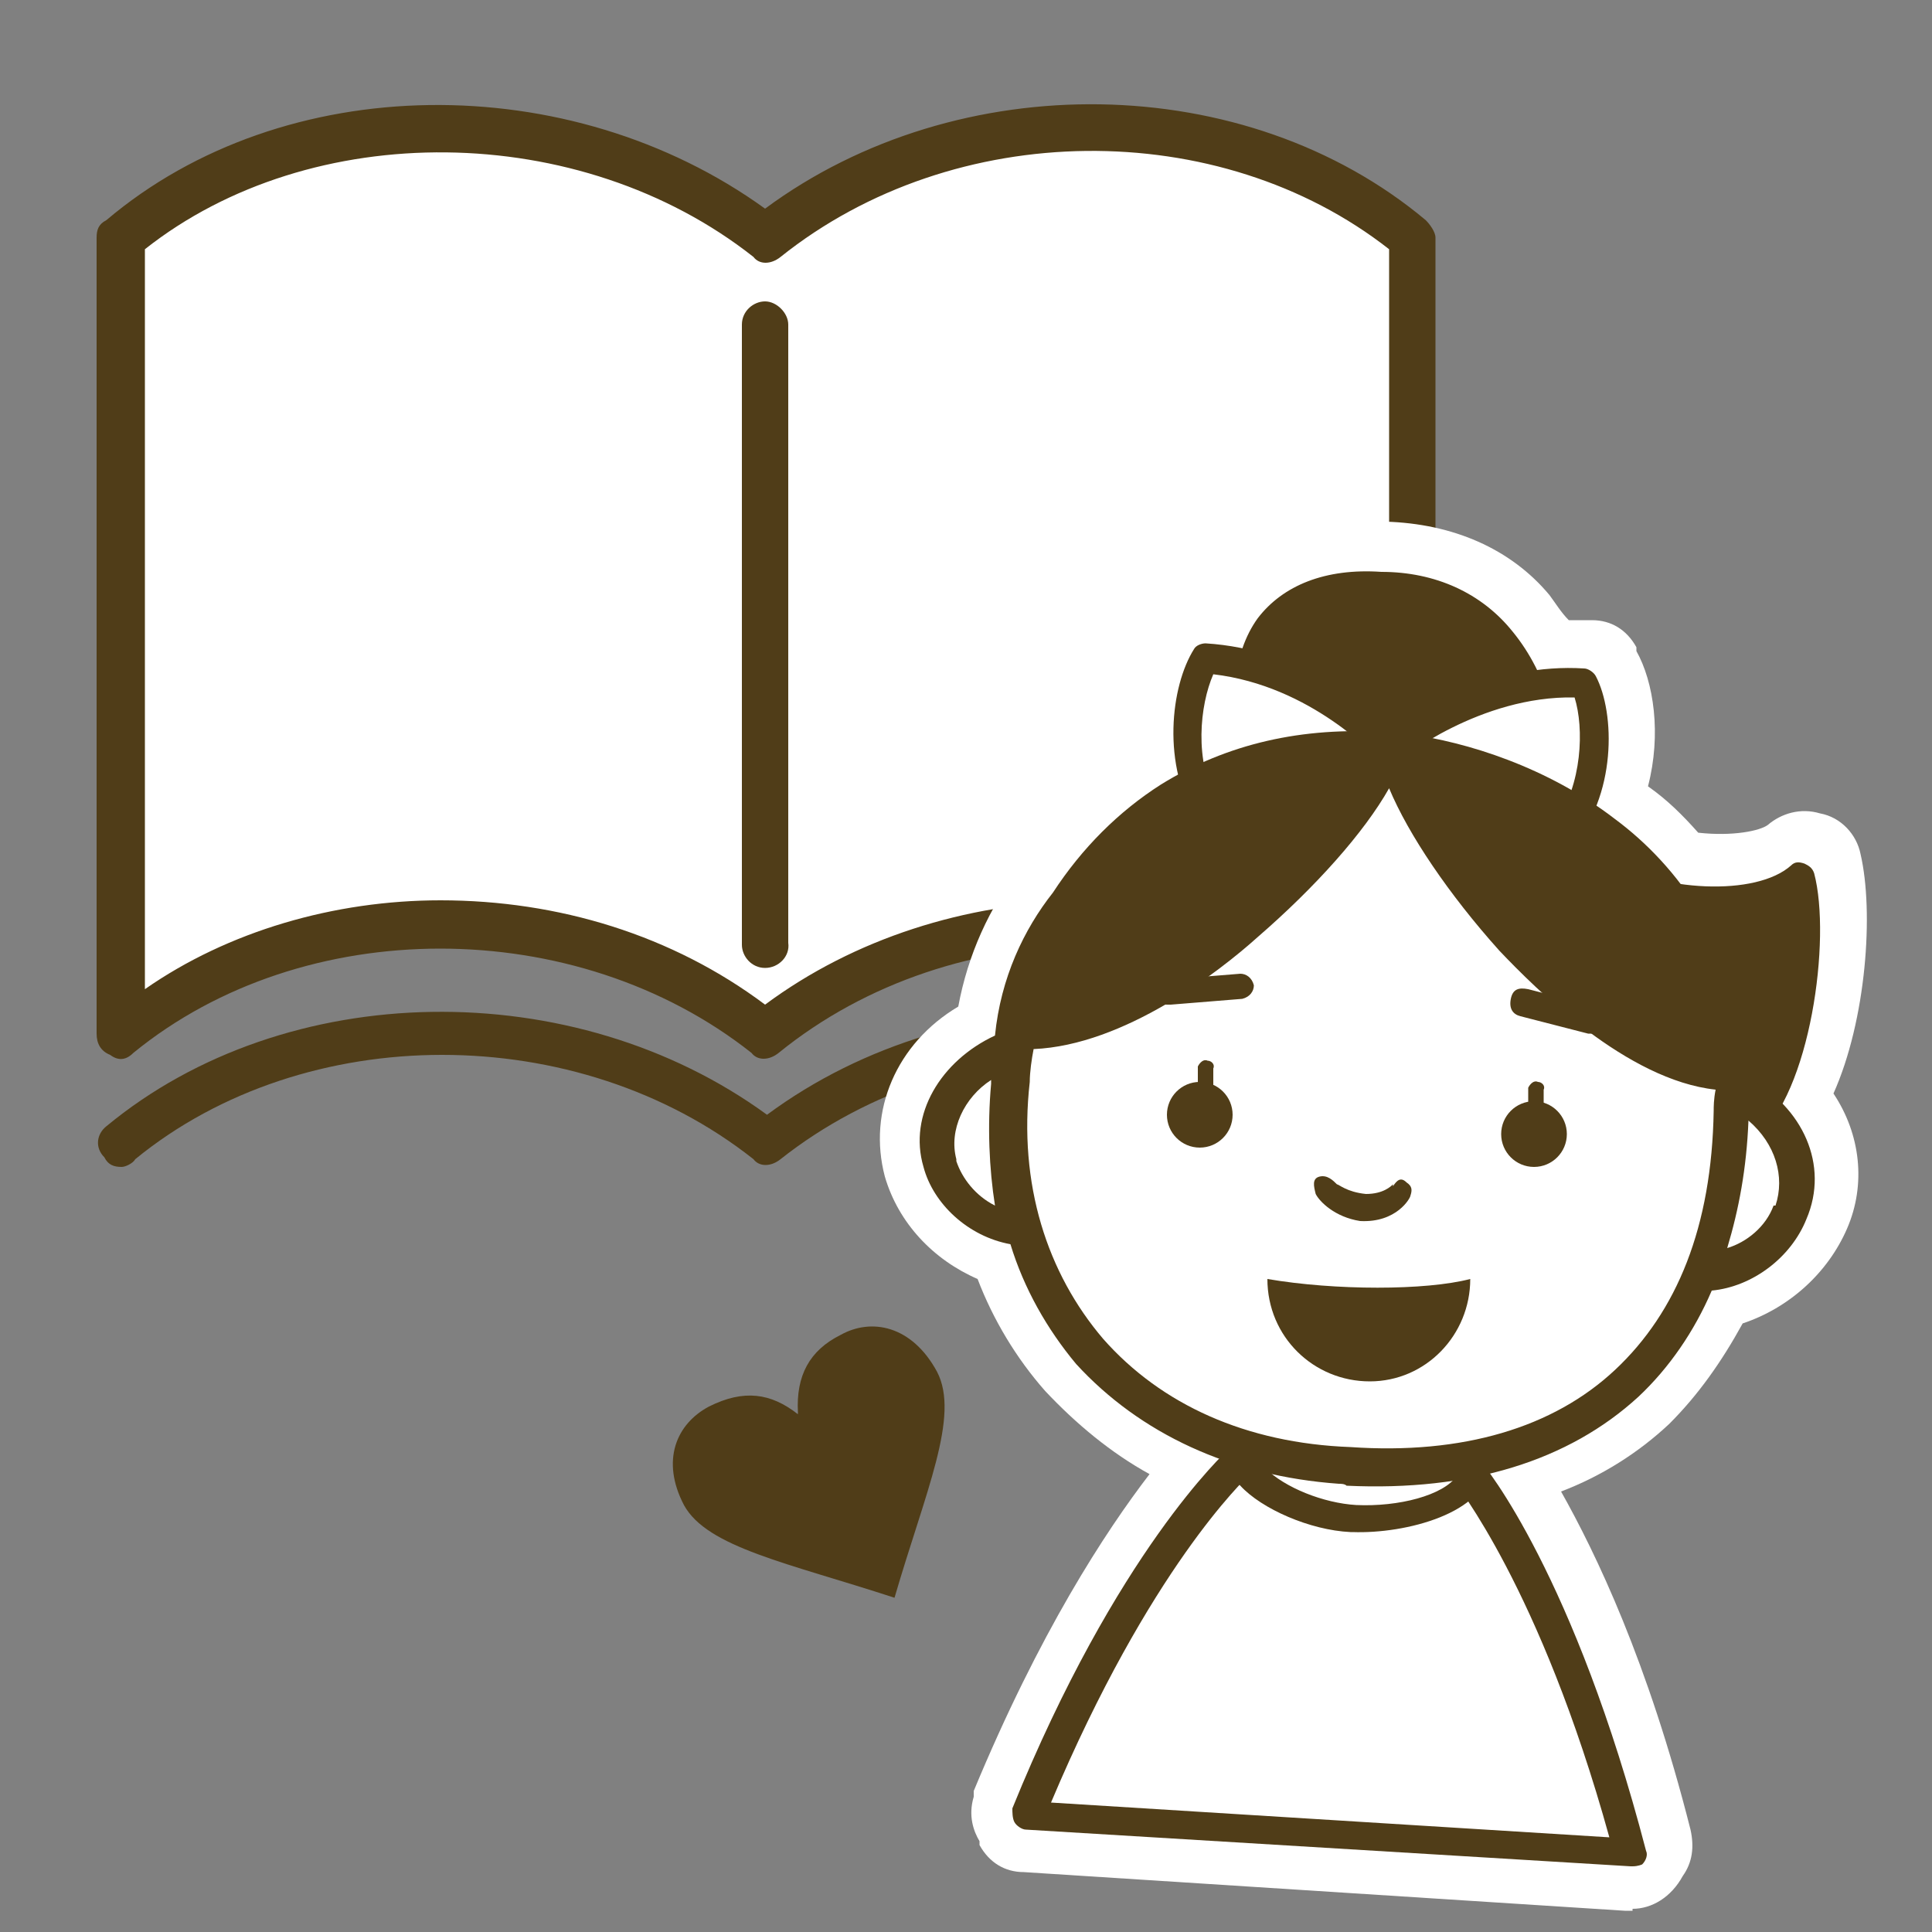 <?xml version="1.0" encoding="UTF-8"?>
<svg xmlns="http://www.w3.org/2000/svg" version="1.1" viewBox="0 0 100 100">
  <rect x="0" y="0" width="100" height="100" fill="#808080" stroke="none"/>
  <defs>
    <style>
      .cls-1 {
        fill: #fff;
      }

      .cls-2 {
        fill: #503d18;
      }

      .cls-3 {
        fill: #fcead8;
      }
    </style>
  </defs>
  <!-- Generator: Adobe Illustrator 28.7.1, SVG Export Plug-In . SVG Version: 1.2.0 Build 142)  -->
  <g>
    <g id="_レイヤー_1" data-name="レイヤー_1">
      <g>
        <path class="cls-1" d="M73,12.3c-9.1-7.6-23.8-7.6-33.4,0-9.6-7.6-24.3-7.6-33.4,0v41.2c9.1-7.6,23.8-7.6,33.4,0,9.6-7.6,24.3-7.6,33.4,0V12.3Z"/>
        <g>
          <path class="cls-2" d="M73,54.7c-.2,0-.6-.1-.8-.2-8.6-7.4-22.8-7.4-31.9,0-.5.4-1.1.4-1.4,0-9.1-7.2-23.2-7.2-32,0-.4.4-.8.4-1.2.1-.5-.2-.7-.6-.7-1.1V12.3c0-.4.1-.7.5-.9,9.2-7.8,24-7.9,34.1-.6,10-7.4,24.9-7.2,34.2.6.2.2.5.6.5.9v41.2c0,.5-.2.9-.7,1.1-.2.1-.4.1-.6.1ZM22.8,46.6c6.1,0,12,1.8,16.8,5.4,9.3-6.9,23-7.1,32.3-.9V12.9c-8.8-6.9-22.5-6.8-31.5.4-.5.4-1.1.4-1.4,0-9-7.1-22.9-7.2-31.5-.4v38.3c4.3-3,9.8-4.6,15.3-4.6Z"/>
          <path class="cls-2" d="M6.3,60.4c-.4,0-.7-.1-.9-.5-.5-.5-.4-1.2.1-1.6,9.3-7.7,24.2-7.9,34.2-.6,10-7.4,24.9-7.1,34.2.6.5.5.6,1.2.1,1.6s-1.2.6-1.6.1c-8.8-7.2-22.9-7.2-32,0-.5.4-1.1.4-1.4,0-9.1-7.2-23.2-7.2-32,0-.1.2-.5.4-.7.4h0Z"/>
          <path class="cls-2" d="M39.6,50.1c-.7,0-1.2-.6-1.2-1.2V16.8c0-.7.6-1.2,1.2-1.2s1.2.6,1.2,1.2v32c.1.7-.5,1.3-1.2,1.3Z"/>
        </g>
      </g>
      <path class="cls-2" d="M41.3,73.1c-.1-1.9.6-3.2,2.2-4,1.6-.9,3.7-.5,5,1.9,1.2,2.3-.6,6.2-2.2,11.7-5.5-1.8-9.7-2.6-10.9-4.8-1.2-2.3-.4-4.2,1.3-5.1,1.8-.9,3.2-.7,4.6.4Z"/>
      <g>
        <path class="cls-1" d="M84.5,98.9h-.4l-31.1-2c-1,0-1.8-.5-2.3-1.4v-.2c-.3-.5-.6-1.3-.3-2.3v-.3c3.4-8.2,6.8-13.4,9.1-16.4-2-1.1-3.8-2.6-5.4-4.3-1.5-1.7-2.7-3.7-3.5-5.8-2.3-1-4.1-2.9-4.8-5.3-.9-3.4.6-6.9,3.8-8.8.5-2.7,1.6-5.1,3.2-7.2,1.6-2.4,3.5-4.4,5.8-6-.2-2.6.4-5,1.3-6.5.5-.9,1.4-1.4,2.6-1.5h.6c.1-.2.2-.4.4-.5,1.2-1.6,3.6-3.4,8.2-3.4,3.5.1,6.5,1.4,8.5,3.8.3.4.6.9,1,1.3h1.2c1,0,1.8.5,2.3,1.4v.2c.9,1.6,1.3,4.3.6,7,1,.7,1.8,1.5,2.6,2.4,1.8.2,3.2-.1,3.6-.4.7-.6,1.7-.9,2.7-.6,1.1.2,1.9,1.1,2.1,2.1.7,3,.3,8.6-1.4,12.4,1.4,2.1,1.7,4.7.7,7s-3,4.1-5.4,4.9c-1.1,2-2.3,3.7-3.8,5.2-1.6,1.5-3.5,2.7-5.6,3.5,1.8,3.2,4.5,8.8,6.7,17.5.2.9.1,1.7-.4,2.4-.6,1.1-1.6,1.7-2.6,1.7h0ZM55.2,92.6l27.4,1.7c-2.8-9.9-5.8-15-7.1-16.8l-1.8-2.7,3.1-.7c2.7-.6,4.9-1.8,6.6-3.4,1.4-1.3,2.4-2.9,3.3-4.8l.5-1.2h1.3c1.4-.2,2.6-1.2,3.1-2.4.4-1.2.1-2.6-.9-3.6l-1.2-1.3.9-1.4c1.3-2.1,1.9-6.1,1.8-8.7-1.6.5-3.7.6-6,.2h-.9c0-.1-.5-.7-.5-.7-.7-1-1.7-1.8-2.7-2.6-.2-.2-.5-.3-.7-.5l-1.7-1.1.6-1.7c.6-1.5.6-3.2.4-4.3-.3,0-.6,0-1.1.1l-1.6.2-.6-1.5c-.3-.6-.6-1.2-1.1-1.7-1.5-1.8-3.6-2.2-5.1-2.2-2.2,0-3.8.5-4.7,1.6-.2.2-.3.6-.5,1.1l-.6,1.9-1.9-.4c-.2,0-.4-.1-.5-.1-.3,1.1-.5,2.7-.2,4l.3,1.6-1.7.9c-.2.1-.3.2-.5.3-1.9,1.2-3.6,2.9-4.9,4.9v.2c-1.6,1.9-2.4,3.9-2.7,6.3v1.3c-.1,0-1.1.5-1.1.5-1.8.9-2.9,2.7-2.4,4.3.3,1.2,1.5,2.2,2.8,2.6l1.2.3.4,1.2c.6,2,1.7,3.8,3,5.4,1.7,1.9,3.8,3.3,6.4,4.3l3.1,1.2-2.2,2.4c-1.4,1.5-5.3,6.3-9.3,15.4Z"/>
        <g>
          <path class="cls-2" d="M65.2,39.4c-1.6-5.2,0-9.5,6.4-9.4s9,5.7,8.3,10.6,10.1,7.2,13.4,4.5c.7,3.2-.3,10.8-2.8,13-2.9-.2-19.6-.9-20.6-4.4-1-3.6-4.7-14.4-4.7-14.4Z"/>
          <path class="cls-2" d="M90.5,58.9c-.4-.1-1-.1-1.7-.1-9.6-.5-18.6-1.6-19.5-4.8-1.1-3.5-4.8-14.1-4.8-14.2-1-3.2-.7-6,.6-7.8,1.3-1.7,3.5-2.6,6.4-2.4,2.8,0,5.2,1.1,6.8,3.1,1.8,2.2,2.7,5.3,2.2,8.4-.1.9.2,2.1,2.3,3.3,3.2,1.8,8.1,2,9.9.4.2-.2.4-.2.7-.1.2.1.4.2.5.5.9,3.4-.2,11.4-3,13.7-.2,0-.4,0-.6,0ZM65.9,39.2c.2.6,3.8,10.8,4.8,14.4.1.4,1,1.7,7.2,2.7,3.9.6,8.3,1,11,1.1.5.1,1.1.1,1.4.1,1.8-2,2.8-7.9,2.6-11-2.9,1.3-7.6.7-10.6-1-2.2-1.3-3.4-3-3.1-4.8.3-2.7-.3-5.3-1.9-7.2-1.4-1.6-3.4-2.4-5.7-2.6-2.6,0-4.3.6-5.3,1.9-1,1.4-1.2,3.6-.2,6.4Z"/>
          <path class="cls-3" d="M64.3,75.2c2.4,2.9,3.2,3.4,4.7,3.4,3.1.2,7.6-1.8,6.5-2.8-1-.7-11.2-.6-11.2-.6Z"/>
          <path class="cls-3" d="M64.3,75.1c2.4,2.9,3.2,3.4,4.7,3.4,3.1.2,7.6-1.8,6.5-2.8-1-.9-11.2-.6-11.2-.6Z"/>
          <path class="cls-1" d="M63.7,75.9s-5.1,4.7-10.4,18l31.3,1.9c-3.7-14.2-8.1-19.1-8.1-19.1"/>
          <path class="cls-1" d="M64.3,75.2c-.1,1.5,3.2,3.2,5.7,3.4,2.7.1,6.2-.9,6.3-2.7-1.5-.5-12-.7-12-.7Z"/>
          <path class="cls-2" d="M84.4,96.6l-31.3-1.9c-.2,0-.5-.2-.6-.4s-.1-.5-.1-.7c5.4-13.3,11-18.4,11.2-18.6.3-.3.9-.2,1.2.1s.2.9-.1,1.2-5.2,4.9-10.3,17l28.9,1.8c-3.6-13-8-18.3-8-18.4-.3-.3-.2-.9.1-1.2s.9-.2,1.2.1,4.9,6,8.6,20.2c.1.2,0,.5-.2.7,0,0-.2.1-.5.1Z"/>
          <path class="cls-2" d="M69.9,79.3c-2.1-.1-4.6-1.2-5.7-2.4-.5-.5-.7-1.1-.7-1.7v-.7h.9c1.1,0,10.7.2,12.2.7l.5.2v.5c-.2,2.4-4.3,3.5-7.1,3.4ZM65.5,76c1,1,3,1.8,4.7,1.9,2.2.1,4.5-.5,5.2-1.5-2-.2-6.5-.4-9.9-.4Z"/>
          <path class="cls-1" d="M72,38.7s4.6-3.7,10-3.4c1,1.8.9,5.6-1.2,8.1,0,0-5.2-.9-7.7-3.3l-2.4-.2c-2.9,2.1-8.1,2.3-8.1,2.3-1.7-2.7-1.3-6.5-.2-8.2,5.7.4,9.6,4.7,9.6,4.7Z"/>
          <path class="cls-2" d="M80.7,44.1c-.2-.1-5.3-.9-8-3.3h-1.9c-3,1.9-8.1,2.1-8.2,2.1-.2,0-.5-.1-.6-.3-1.9-3-1.4-7.1-.2-9,.1-.2.4-.3.6-.3,4.9.3,8.3,3.2,9.6,4.4,1.4-1,5.4-3.4,10-3.1.2,0,.5.2.6.4,1,1.9,1.1,6.2-1.3,8.9-.1.2-.3.2-.6.2ZM72.3,39.3h.9c.2.1.3.2.4.3,1.9,1.8,5.6,2.8,6.9,3,1.4-2,1.5-4.9,1-6.5-4.9-.1-9,3.2-9,3.2h-.1ZM62.8,34.9c-.7,1.6-1,4.5.2,6.6,1.3-.1,5.1-.5,7.2-2.1.1-.1.3-.1.5-.1h.9-.2c-.2-.1-3.5-3.8-8.6-4.4Z"/>
          <path class="cls-1" d="M53,63.7c-1.9-.2-3.8-1.6-4.4-3.5-.6-2.6,1.3-5.2,3.9-6"/>
          <path class="cls-1" d="M88,65.9c1.9,0,3.9-1.3,4.7-3.1,1.1-2.4-.5-5.1-3-6.3"/>
          <path class="cls-1" d="M89.4,57.9c-.3,12-7,19-19.8,18.5-11.6-.5-18.5-8.6-17.5-19.9.2-2,.6-4.5,1.4-6.3,2.9-7.3,9.7-11.5,18.1-11,6,.3,18.3,4.9,17.9,18.6Z"/>
          <path class="cls-1" d="M71.6,39.9c-8-.4-14.2,3.4-17.1,10.3-.6,1.6-1.2,3.8-1.3,6-.5,5.3.9,9.9,3.8,13.3s7.3,5.3,12.8,5.6c5.8.3,10.5-1.1,13.7-4s5-7.6,5.1-13.4c.1-3.1-.5-5.8-1.7-8.2-1.1-2-2.6-3.8-4.5-5.3-3.6-2.9-8-4.1-10.8-4.3h0Z"/>
          <g>
            <path class="cls-2" d="M72.1,61.3c-.1.1-.5.5-1.4.5-1-.1-1.4-.5-1.5-.5-.2-.2-.5-.5-.9-.4s-.3.5-.2.9c.2.4,1,1.2,2.3,1.4,1.9.1,2.6-1.2,2.6-1.3.1-.3.1-.5-.2-.7-.3-.3-.5-.1-.7.2Z"/>
            <path class="cls-2" d="M60.4,52h.2l3.7-.3c.4-.1.6-.4.6-.7-.1-.4-.4-.6-.7-.6l-3.7.3c-.4.1-.6.4-.6.7s.2.6.5.6Z"/>
            <path class="cls-2" d="M82.4,53.5h-.2l-3.5-.9c-.4-.1-.6-.4-.5-.9s.4-.6.9-.5l3.5.9c.4.1.6.4.5.9,0,.3-.3.5-.6.5Z"/>
            <circle class="cls-2" cx="62.1" cy="57.7" r="1.7"/>
            <circle class="cls-2" cx="79.4" cy="58.7" r="1.7"/>
            <path class="cls-2" d="M79.4,58.4c-.2,0-.4-.2-.3-.4v-1.7c.1-.2.3-.4.5-.3.2,0,.4.2.3.4v1.7c-.1.2-.3.3-.5.3Z"/>
            <path class="cls-2" d="M62.3,57.3c-.2,0-.4-.2-.3-.4v-1.7c.1-.2.3-.4.5-.3.2,0,.4.2.3.4v1.7c-.2.2-.4.3-.5.3Z"/>
            <path class="cls-2" d="M90.5,55.8c-.3-6.8-3.8-11.1-6.9-13.4-3.5-2.7-7.7-4-10.7-4.4-.4-.1-.7-.1-1-.1h-.1c-4.4-.3-8.3.6-11.7,2.7-2.2,1.4-4.1,3.3-5.6,5.6-1.5,1.9-2.7,4.4-3,7.4-2.8,1.3-4.5,4.1-3.7,6.8.5,1.9,2.3,3.6,4.5,4,.7,2.3,1.9,4.4,3.4,6.2,3.3,3.6,8,5.8,13.6,6.2.1,0,.3,0,.4.1,6.4.3,11.5-1.3,15.1-4.6,1.6-1.5,2.9-3.4,3.8-5.5,2.1-.2,4.1-1.7,4.9-3.7,1.2-2.8-.2-5.8-3-7.3ZM49.5,60c-.4-1.5.4-3.2,1.8-4.1v.2c-.2,2.2-.1,4.4.2,6.3-1-.5-1.7-1.4-2-2.3ZM88.7,57.5c-.1,6-1.9,10.4-5.1,13.4-3.2,3-7.9,4.4-13.7,4-5.4-.2-9.8-2.2-12.8-5.6-2.9-3.4-4.4-8-3.8-13.3,0-.5.1-1.2.2-1.7,4.7-.2,9.6-4,11.6-5.8,3-2.6,5.5-5.4,6.8-7.7,1,2.4,3.1,5.5,5.7,8.4,1.9,2,6.6,6.7,11.2,7.2-.1.5-.1.9-.1,1.1ZM91.8,62.4c-.4,1.1-1.4,1.9-2.4,2.2.6-2,1-4.1,1.1-6.6,1.4,1.2,1.9,2.9,1.4,4.4Z"/>
            <path class="cls-2" d="M70.9,71.5c-2.9,0-5.3-2.3-5.3-5.3,3.5.6,8.2.6,10.5,0,0,2.9-2.3,5.3-5.2,5.3Z"/>
          </g>
        </g>
      </g>
    </g>
  </g>
</svg>